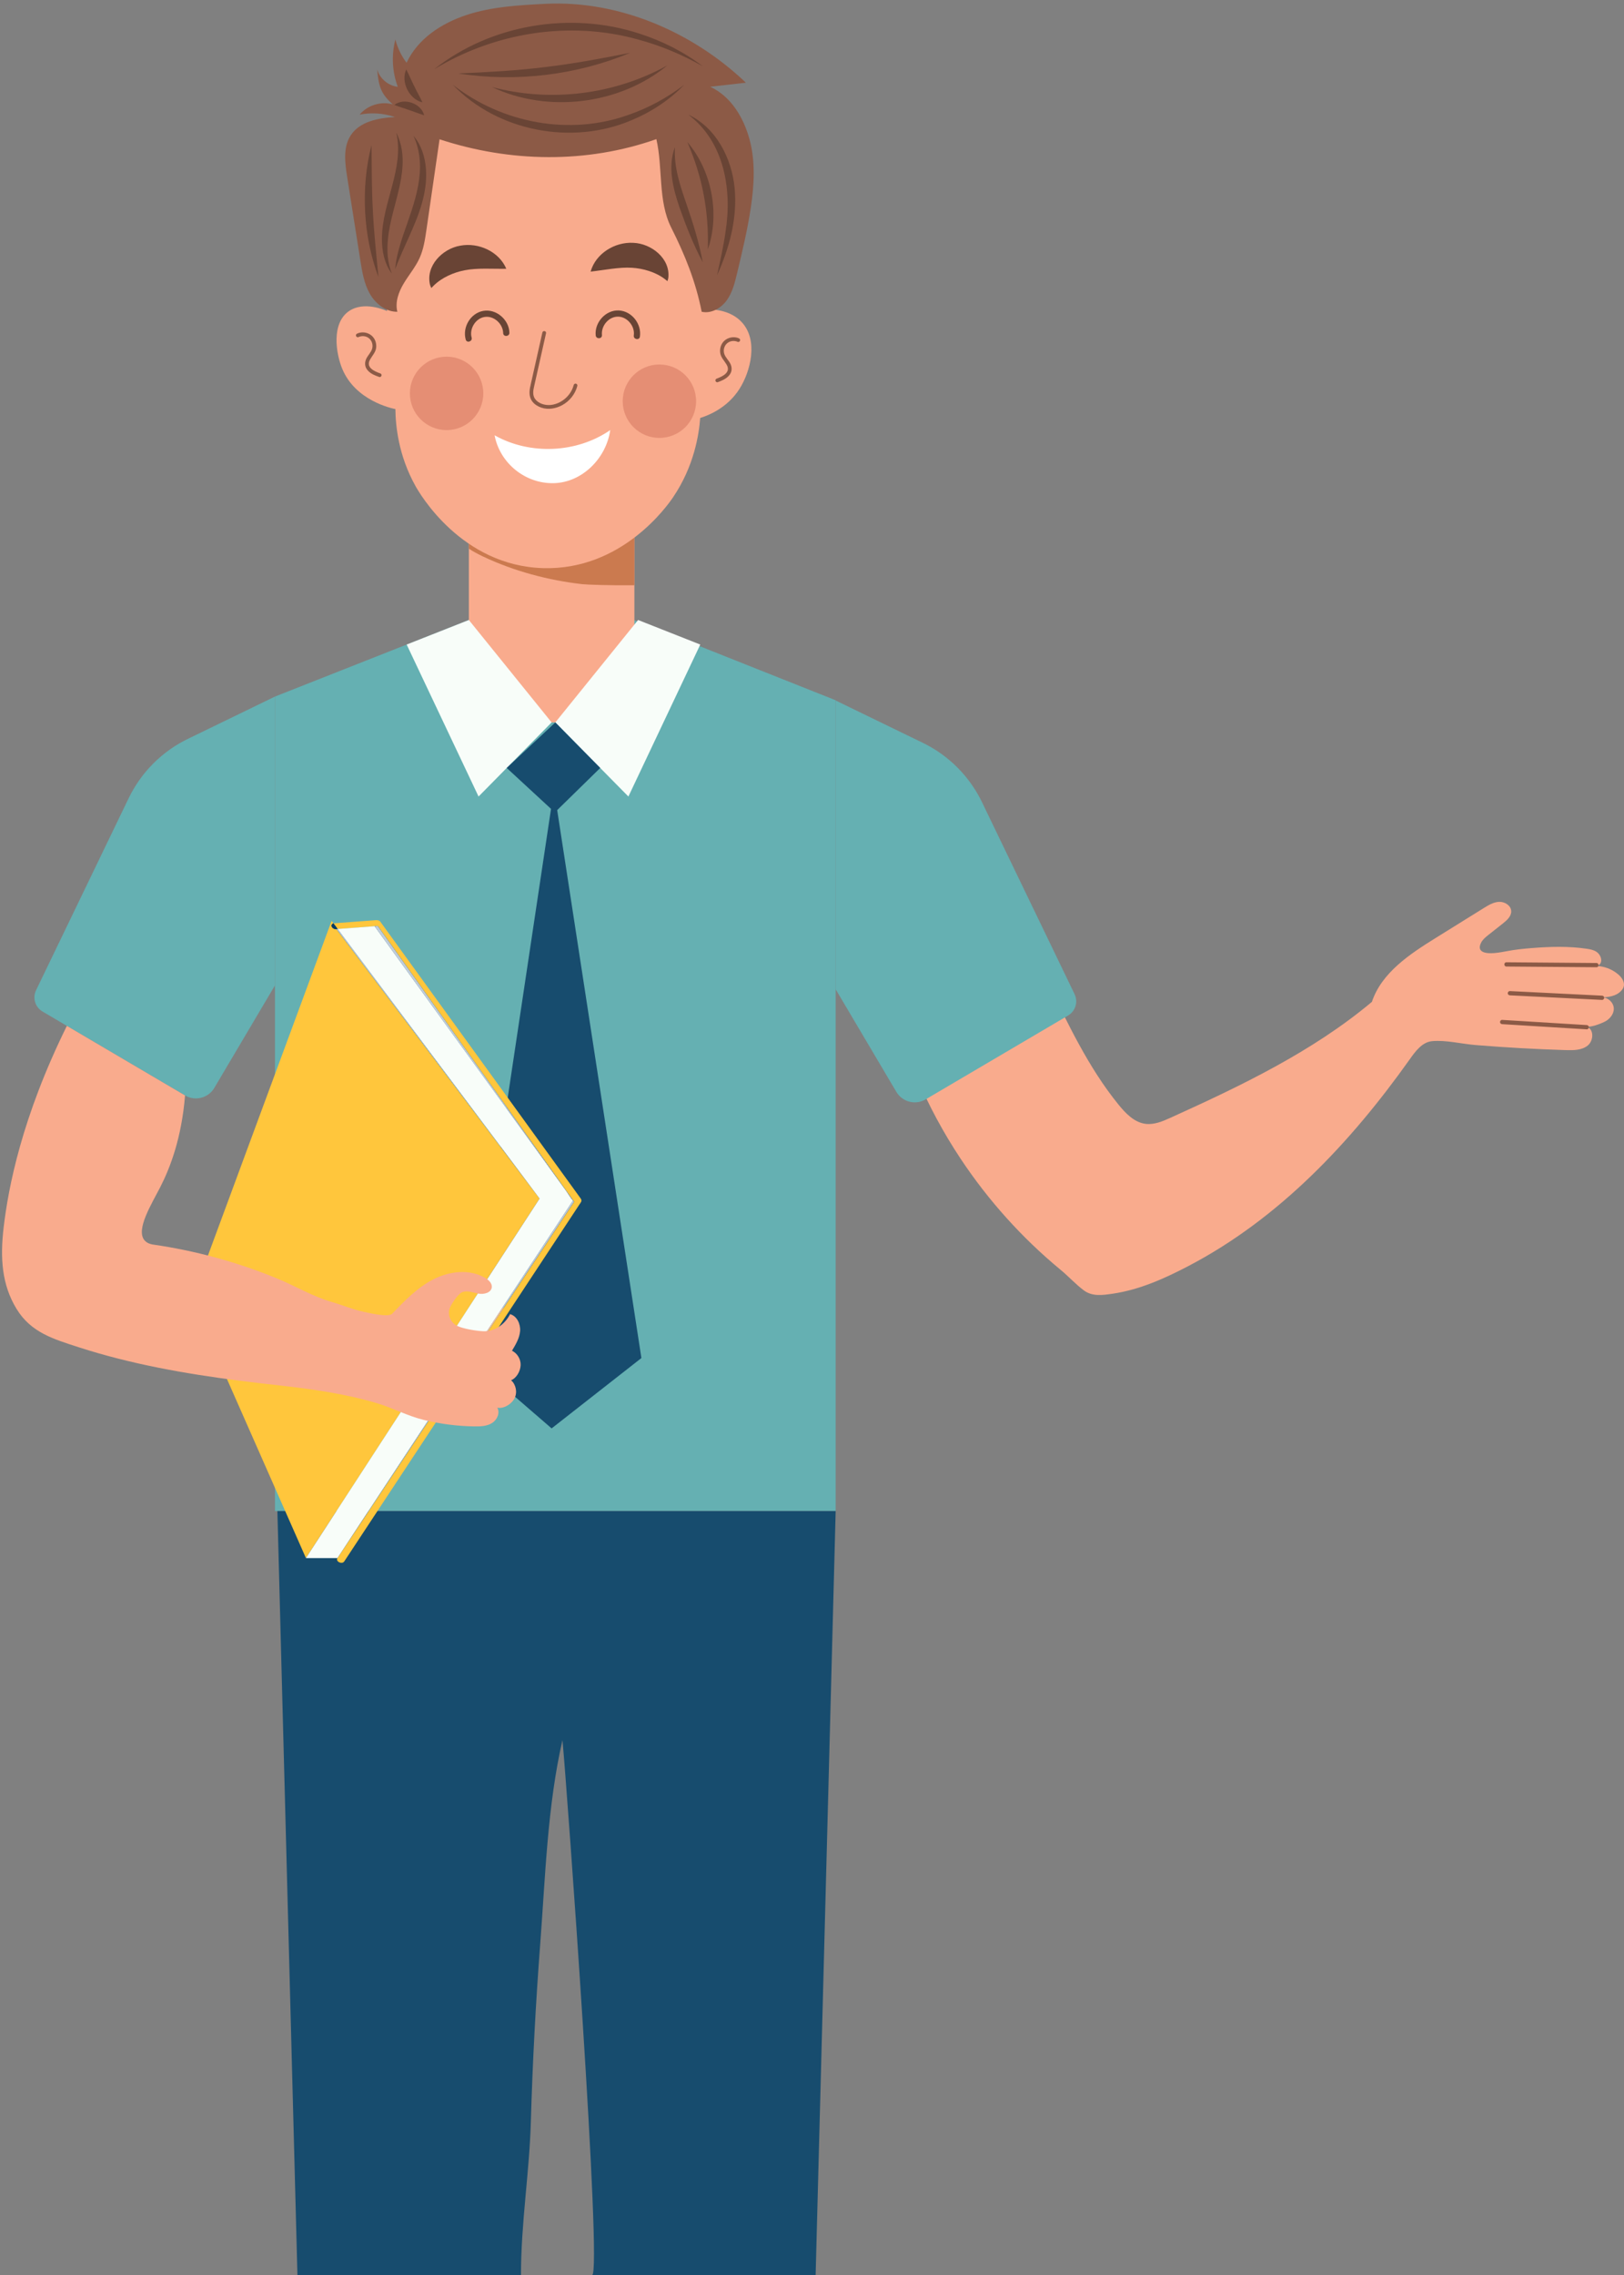 <?xml version="1.0" encoding="UTF-8"?>
<!DOCTYPE svg PUBLIC '-//W3C//DTD SVG 1.0//EN'
          'http://www.w3.org/TR/2001/REC-SVG-20010904/DTD/svg10.dtd'>
<svg height="2003.1" preserveAspectRatio="xMidYMid meet" version="1.0" viewBox="-1.8 -3.1 1430.3 2003.1" width="1430.3" xmlns="http://www.w3.org/2000/svg" xmlns:xlink="http://www.w3.org/1999/xlink" zoomAndPan="magnify"
><rect x="-1.8" y="-3.1" width="1430.3" height="2003.1" fill="#808080" stroke="none"/><defs
  ><clipPath id="a"
    ><path d="M 805 790 L 1428.48 790 L 1428.48 1138 L 805 1138 Z M 805 790"
    /></clipPath
  ></defs
  ><g
  ><g clip-path="url(#a)"
    ><path d="M 805.531 945.199 C 816.18 970.328 829.199 994.441 844.289 1017.172 C 868.637 1053.828 898.383 1086.91 932.328 1114.93 C 939.262 1120.648 945.68 1127.738 952.84 1133.051 C 960.312 1138.59 969.484 1137.191 978.234 1135.91 C 1001.789 1132.469 1023.898 1122.531 1044.84 1111.578 C 1124.98 1069.68 1187.969 1002.52 1239.781 929.578 C 1244.602 922.781 1250.609 914.391 1259.5 913.578 C 1271.641 912.461 1285.711 916.02 1297.891 917.012 C 1324.359 919.16 1350.871 920.648 1377.41 921.461 C 1384.07 921.66 1391.352 921.621 1396.531 917.441 C 1401.719 913.262 1402.211 903.32 1395.98 900.969 C 1401.148 900.75 1406.211 898.891 1410.91 896.738 C 1415.621 894.578 1419.621 890.031 1419.52 884.859 C 1419.398 879.148 1413.559 874.25 1407.922 875.141 C 1414.719 874.879 1421.539 874.129 1426.141 869.121 C 1427.078 868.102 1427.859 866.91 1428.23 865.578 C 1429.352 861.57 1426.59 857.512 1423.43 854.809 C 1417.762 849.949 1410.27 847.25 1402.801 847.391 C 1410.781 847.238 1409.398 838.41 1404.281 834.93 C 1401.801 833.25 1398.762 832.68 1395.809 832.238 C 1379.719 829.84 1363.371 830.34 1347.199 831.621 C 1340.051 832.191 1333.039 832.898 1326.059 834.219 C 1322.18 834.961 1318.262 835.66 1314.328 836.012 C 1307.57 836.609 1297.961 835.73 1302.77 826.641 C 1304.219 823.91 1306.719 821.91 1309.141 819.988 C 1313.41 816.609 1317.672 813.238 1321.941 809.871 C 1325.488 807.051 1329.398 803.512 1329.16 798.988 C 1328.898 794.07 1323.48 790.73 1318.551 790.922 C 1313.621 791.102 1309.191 793.781 1305 796.391 C 1290.891 805.16 1276.781 813.93 1262.672 822.699 C 1239.672 837 1215.039 853.281 1206.469 878.969 C 1154.328 922.711 1091.16 952.922 1029.16 980.98 C 1022.148 984.148 1014.68 987.352 1007.051 986.371 C 997.16 985.102 989.59 977.18 983.297 969.441 C 956.719 936.75 938.809 898.262 920.348 860.73 C 879.121 886.461 842.801 914.012 805.531 945.199" fill="#f9ab8d"
    /></g
    ><g
    ><path d="M 1404.262 844.762 C 1383.621 844.59 1362.988 844.43 1342.359 844.262 C 1336.551 844.219 1330.75 844.172 1324.941 844.121 C 1322.531 844.102 1322.531 847.852 1324.941 847.871 C 1345.57 848.031 1366.211 848.199 1386.84 848.359 C 1392.641 848.41 1398.449 848.449 1404.262 848.5 C 1406.672 848.52 1406.672 844.781 1404.262 844.762" fill="#8c5a46"
    /></g
    ><g
    ><path d="M 1409.199 873.512 C 1398.621 872.988 1388.039 872.461 1377.461 871.941 C 1366.93 871.422 1356.41 870.891 1345.879 870.371 C 1339.922 870.078 1333.949 869.781 1327.988 869.488 C 1326.98 869.43 1326.121 870.379 1326.121 871.359 C 1326.121 872.41 1326.98 873.18 1327.988 873.23 C 1338.57 873.75 1349.148 874.281 1359.73 874.801 C 1370.25 875.32 1380.781 875.852 1391.309 876.371 C 1397.27 876.66 1403.23 876.961 1409.199 877.262 C 1410.211 877.309 1411.07 876.359 1411.07 875.379 C 1411.07 874.328 1410.211 873.559 1409.199 873.512" fill="#8c5a46"
    /></g
    ><g
    ><path d="M 1395.711 899.422 C 1376.352 898.238 1357 897.051 1337.641 895.859 C 1332.148 895.531 1326.672 895.191 1321.18 894.859 C 1320.172 894.789 1319.309 895.762 1319.309 896.73 C 1319.309 897.789 1320.172 898.539 1321.18 898.602 C 1340.539 899.789 1359.898 900.969 1379.25 902.16 C 1384.738 902.5 1390.23 902.828 1395.711 903.172 C 1396.719 903.23 1397.578 902.262 1397.578 901.301 C 1397.578 900.23 1396.719 899.488 1395.711 899.422" fill="#8c5a46"
    /></g
    ><g
    ><path d="M 734.195 1327.301 L 240.383 1327.301 C 240.383 1088.262 240.383 849.219 240.383 610.18 C 321.598 578.121 402.812 546.059 484.027 513.988 C 567.418 547.141 650.809 580.289 734.195 613.441 C 734.195 851.398 734.195 1089.352 734.195 1327.301" fill="#65b0b2"
    /></g
    ><g
    ><path d="M 556.926 395.051 L 556.926 617.262 C 556.926 625.922 549.902 632.941 541.246 632.941 L 426.809 632.941 C 418.152 632.941 411.137 625.922 411.137 617.262 L 411.137 395.051 L 556.926 395.051" fill="#f9ab8d"
    /></g
    ><g
    ><path d="M 556.926 395.051 L 556.926 512.191 C 535.934 512.43 515.16 511.691 510.91 511.211 C 481.074 507.82 450.898 499.781 423.691 486.898 C 419.188 484.77 414.969 482.512 411.137 479.98 L 411.137 395.051 L 556.926 395.051" fill="#cb7a4f"
    /></g
    ><g
    ><path d="M 240.383 610.18 L 163.664 647.43 C 140.879 658.488 122.492 676.922 111.488 699.738 L 29.961 868.738 C 26.691 875.52 29.164 883.672 35.648 887.488 L 161.18 961.379 C 170.133 966.648 181.656 963.68 186.945 954.738 L 240.383 864.441 L 240.383 610.18" fill="#65b0b2"
    /></g
    ><g
    ><path d="M 734.195 613.648 L 810.914 650.898 C 833.699 661.961 852.086 680.391 863.09 703.199 L 944.617 872.211 C 947.891 878.988 945.414 887.141 938.93 890.961 L 813.398 964.852 C 804.449 970.121 792.922 967.148 787.633 958.211 L 734.195 867.898 L 734.195 613.648" fill="#65b0b2"
    /></g
    ><g
    ><path d="M 411.133 542.77 L 484.027 632.941 L 419.676 698.191 L 356.367 564.391 L 411.133 542.77" fill="#f8fdf9"
    /></g
    ><g
    ><path d="M 560.184 542.77 L 487.289 632.941 L 551.645 698.191 L 614.953 564.391 L 560.184 542.77" fill="#f8fdf9"
    /></g
    ><g
    ><path d="M 444.484 673.039 L 483.504 709.059 L 411.133 1191.488 L 484.027 1254.512 L 563.098 1192.57 L 488.93 710.148 L 526.836 673.039 L 487.289 632.941 L 444.484 673.039" fill="#174c6e"
    /></g
    ><g
    ><path d="M 734.195 1327.309 L 716.547 2000 C 716.547 2000 519.793 2000 519.66 2000 C 528.914 2000 497.289 1567.039 493.578 1528.969 C 480.305 1586.719 478.5 1649.301 473.98 1708.531 C 469.996 1760.719 467.242 1812.988 465.719 1865.301 C 464.398 1910.539 457.043 1953.961 457.043 2000 L 260.16 2000 L 248.184 1543.531 L 246.934 1495.82 L 246.797 1490.789 L 246.766 1489.488 L 246.551 1481.141 L 246.512 1479.852 L 246.293 1471.52 L 246.262 1470.23 L 246.086 1463.57 L 246.043 1461.922 L 246.012 1460.629 L 245.793 1452.328 L 245.758 1451.051 L 245.539 1442.77 L 245.512 1441.691 L 245.508 1441.488 L 245.395 1437.199 L 245.383 1436.68 L 245.344 1435.398 L 245.133 1427.09 L 245.094 1425.809 L 244.879 1417.52 L 244.844 1416.238 L 244.629 1407.961 L 244.598 1406.68 L 244.379 1398.422 L 244.348 1397.141 L 244.129 1388.898 L 244.098 1387.621 L 243.996 1383.91 L 243.984 1383.34 L 243.965 1382.629 L 243.746 1374.371 L 243.711 1373.09 L 243.496 1364.828 L 243.461 1363.551 L 243.246 1355.289 L 243.211 1354.02 L 243 1345.77 L 242.961 1344.5 L 242.75 1336.27 L 242.711 1334.988 L 242.633 1331.891 L 242.598 1330.711 L 242.512 1327.309 L 734.195 1327.309" fill="#174c6e"
    /></g
    ><g
    ><path d="M 473.414 1052.191 L 410.406 1149.09 L 393.895 1174.488 L 390.961 1179 L 364.297 1220.012 L 362.621 1222.59 L 361.281 1224.648 L 359.566 1227.289 L 350.582 1241.109 L 330.602 1271.828 L 267.641 1368.672 L 193.281 1200.16 L 167.105 1140.84 C 175.941 1116.93 184.781 1093.012 193.617 1069.102 C 194.738 1066.078 195.852 1063.051 196.977 1060.02 C 198.078 1057.02 199.191 1054.02 200.305 1051.02 C 204.613 1039.359 208.926 1027.699 213.234 1016.039 C 221.496 993.691 229.746 971.352 238.016 949.012 C 255.43 901.891 272.84 854.781 290.25 807.672 C 290.816 808.43 291.383 809.18 291.949 809.941 C 288.684 810.898 290.43 815.211 294.559 814.891 L 312.996 839.359 L 473.414 1052.191" fill="#ffc63c"
    /></g
    ><g
    ><path d="M 389.633 1225.719 C 389.852 1225.762 390.078 1225.781 390.309 1225.809 L 389.492 1227.031 L 387.086 1230.648 C 386.875 1230.629 386.656 1230.602 386.445 1230.559 C 387.227 1229.371 388.012 1228.172 388.809 1226.98 C 389.074 1226.559 389.352 1226.141 389.633 1225.719" fill="#d89375"
    /></g
    ><g
    ><path d="M 473.414 1052.191 L 312.996 839.359 L 294.559 814.891 C 290.43 815.211 288.684 810.898 291.949 809.941 C 293.168 811.559 294.379 813.191 295.598 814.809 C 301.504 822.711 307.422 830.59 313.336 838.488 C 366.688 909.711 420.055 980.961 473.414 1052.191" fill="#013a62"
    /></g
    ><g
    ><path d="M 509.875 1055.301 C 509.477 1056.031 508.941 1056.719 508.477 1057.422 C 505.508 1061.922 502.547 1066.43 499.582 1070.93 C 487.289 1089.57 475.008 1108.211 462.715 1126.859 C 457.871 1134.219 453.016 1141.578 448.164 1148.941 C 441.375 1159.25 434.578 1169.551 427.793 1179.852 C 426.648 1181.578 425.504 1183.309 424.367 1185.039 C 420.34 1191.148 416.316 1197.262 412.289 1203.371 C 412.105 1203.648 411.91 1203.941 411.73 1204.219 C 410.82 1205.602 409.914 1206.969 409 1208.352 C 405.016 1214.398 401.031 1220.461 397.047 1226.5 C 396.863 1226.781 396.68 1227.07 396.488 1227.34 C 395.59 1228.711 394.684 1230.09 393.777 1231.449 C 393.559 1231.789 393.34 1232.129 393.117 1232.461 C 390.535 1236.379 387.961 1240.289 385.379 1244.211 C 376.586 1257.551 367.785 1270.891 358.992 1284.238 L 357.902 1285.898 C 344.613 1306.051 331.332 1326.199 318.051 1346.359 C 312.492 1354.781 306.949 1363.211 301.391 1371.621 C 299.43 1374.609 293.457 1371.648 295.406 1368.691 L 295.766 1368.148 L 352.184 1283.211 L 378.098 1244.191 L 386.18 1232.02 L 387.086 1230.648 L 389.492 1227.031 L 390.309 1225.809 L 402.383 1207.629 L 405.621 1202.738 L 417.633 1184.672 L 420.973 1179.641 L 441.621 1148.551 L 503.773 1054.98 L 503.699 1054.871 L 503.512 1054.602 L 503.496 1054.59 L 503.48 1054.559 L 502.945 1053.809 L 330.887 812.16 L 328.102 812.371 L 324.473 812.648 L 295.598 814.809 C 294.379 813.191 293.168 811.559 291.949 809.941 C 292.23 809.859 292.559 809.801 292.914 809.77 C 304.328 808.922 315.75 808.059 327.164 807.199 C 327.852 807.148 328.551 807.09 329.25 807.039 C 330.824 806.922 332.375 807.309 333.188 808.43 C 333.695 809.141 334.207 809.852 334.723 810.551 C 345.492 825.43 356.266 840.309 367.043 855.199 C 385.715 880.98 404.391 906.762 423.059 932.551 C 441.484 957.988 459.914 983.441 478.34 1008.891 C 488.566 1023.02 498.797 1037.148 509.035 1051.281 C 510.062 1052.699 510.824 1053.59 509.875 1055.301" fill="#ffc63c"
    /></g
    ><g
    ><path d="M 295.598 814.809 L 294.559 814.891 C 290.43 815.211 288.684 810.898 291.949 809.941 C 293.168 811.559 294.379 813.191 295.598 814.809" fill="#013a62"
    /></g
    ><g
    ><path d="M 503.773 1054.98 L 441.621 1148.551 L 420.973 1179.641 L 417.633 1184.672 L 405.621 1202.738 L 402.383 1207.629 L 390.309 1225.809 L 389.492 1227.031 L 387.086 1230.648 L 386.18 1232.02 L 378.098 1244.191 L 352.184 1283.211 L 295.766 1368.148 C 304.121 1355.391 312.562 1342.66 320.961 1329.91 C 331.254 1314.289 341.551 1298.672 351.852 1283.051 C 358.941 1272.289 366.023 1261.531 373.109 1250.781 C 374.559 1248.578 376.016 1246.379 377.473 1244.172 C 380.152 1240.102 382.84 1236.031 385.52 1231.961 C 385.824 1231.488 386.137 1231.031 386.445 1230.559 C 387.227 1229.371 388.012 1228.172 388.809 1226.98 C 389.074 1226.559 389.352 1226.141 389.633 1225.719 C 393.629 1219.66 397.621 1213.602 401.621 1207.539 C 402.684 1205.91 403.766 1204.289 404.836 1202.66 C 408.805 1196.629 412.77 1190.621 416.742 1184.59 C 417.844 1182.922 418.941 1181.25 420.051 1179.578 C 424.418 1172.949 428.785 1166.32 433.156 1159.691 C 435.609 1155.969 438.066 1152.238 440.52 1148.512 C 454.715 1126.98 468.902 1105.449 483.09 1083.91 C 489.684 1073.922 496.27 1063.93 502.863 1053.93 C 500.34 1051.25 498.57 1047.789 496.523 1044.969 C 491.688 1038.289 486.852 1031.609 482.016 1024.93 C 467.293 1004.602 452.566 984.262 437.844 963.93 C 420.812 940.41 403.789 916.891 386.75 893.379 C 372.711 873.988 358.68 854.602 344.637 835.219 C 339.125 827.602 333.613 819.988 328.102 812.371 L 330.887 812.16 L 502.945 1053.809 L 503.48 1054.559 L 503.496 1054.59 L 503.512 1054.602 L 503.699 1054.871 L 503.773 1054.98" fill="#013a62"
    /></g
    ><g
    ><path d="M 502.863 1053.93 C 496.27 1063.93 489.684 1073.922 483.09 1083.91 C 468.902 1105.449 454.715 1126.98 440.52 1148.512 C 438.066 1152.238 435.609 1155.969 433.156 1159.691 C 428.785 1166.32 424.418 1172.949 420.051 1179.578 C 418.941 1181.25 417.844 1182.922 416.742 1184.59 C 412.77 1190.621 408.805 1196.629 404.836 1202.66 C 403.766 1204.289 402.684 1205.91 401.621 1207.539 C 397.621 1213.602 393.629 1219.66 389.633 1225.719 C 389.352 1226.141 389.074 1226.559 388.809 1226.98 C 388.012 1228.172 387.227 1229.371 386.445 1230.559 C 386.137 1231.031 385.824 1231.488 385.52 1231.961 C 382.84 1236.031 380.152 1240.102 377.473 1244.172 C 376.016 1246.379 374.559 1248.578 373.109 1250.781 C 366.023 1261.531 358.941 1272.289 351.852 1283.051 C 341.551 1298.672 331.254 1314.289 320.961 1329.91 C 312.562 1342.66 304.121 1355.391 295.766 1368.148 L 295.406 1368.691 L 267.641 1368.672 L 330.602 1271.828 L 350.582 1241.109 L 359.566 1227.289 L 361.281 1224.648 L 362.621 1222.59 L 364.297 1220.012 L 390.961 1179 L 393.895 1174.488 L 410.406 1149.09 L 473.414 1052.191 C 420.055 980.961 366.688 909.711 313.336 838.488 C 307.422 830.59 301.504 822.711 295.598 814.809 L 324.473 812.648 L 328.102 812.371 C 333.613 819.988 339.125 827.602 344.637 835.219 C 358.68 854.602 372.711 873.988 386.75 893.379 C 403.789 916.891 420.812 940.41 437.844 963.93 C 452.566 984.262 467.293 1004.602 482.016 1024.93 C 486.852 1031.609 491.688 1038.289 496.523 1044.969 C 498.57 1047.789 500.34 1051.25 502.863 1053.93" fill="#f8fdf9"
    /></g
    ><g
    ><path d="M 473.414 1052.191 L 312.996 839.359 L 294.559 814.891 L 295.598 814.809 C 301.504 822.711 307.422 830.59 313.336 838.488 C 366.688 909.711 420.055 980.961 473.414 1052.191" fill="#c2cddb"
    /></g
    ><g
    ><path d="M 503.773 1054.98 L 441.621 1148.551 L 420.973 1179.641 L 417.633 1184.672 L 405.621 1202.738 L 402.383 1207.629 L 390.309 1225.809 L 389.492 1227.031 L 387.086 1230.648 L 386.18 1232.02 L 378.098 1244.191 L 352.184 1283.211 L 295.766 1368.148 C 304.121 1355.391 312.562 1342.66 320.961 1329.91 C 331.254 1314.289 341.551 1298.672 351.852 1283.051 C 358.941 1272.289 366.023 1261.531 373.109 1250.781 C 374.559 1248.578 376.016 1246.379 377.473 1244.172 C 380.152 1240.102 382.84 1236.031 385.52 1231.961 C 385.824 1231.488 386.137 1231.031 386.445 1230.559 C 387.227 1229.371 388.012 1228.172 388.809 1226.98 C 389.074 1226.559 389.352 1226.141 389.633 1225.719 C 393.629 1219.66 397.621 1213.602 401.621 1207.539 C 402.684 1205.91 403.766 1204.289 404.836 1202.66 C 408.805 1196.629 412.77 1190.621 416.742 1184.59 C 417.844 1182.922 418.941 1181.25 420.051 1179.578 C 424.418 1172.949 428.785 1166.32 433.156 1159.691 C 435.609 1155.969 438.066 1152.238 440.52 1148.512 C 454.715 1126.98 468.902 1105.449 483.09 1083.91 C 489.684 1073.922 496.27 1063.93 502.863 1053.93 C 500.34 1051.25 498.57 1047.789 496.523 1044.969 C 491.688 1038.289 486.852 1031.609 482.016 1024.93 C 467.293 1004.602 452.566 984.262 437.844 963.93 C 420.812 940.41 403.789 916.891 386.75 893.379 C 372.711 873.988 358.68 854.602 344.637 835.219 C 339.125 827.602 333.613 819.988 328.102 812.371 L 330.887 812.16 L 502.945 1053.809 L 503.48 1054.559 L 503.496 1054.59 L 503.512 1054.602 L 503.699 1054.871 L 503.773 1054.98" fill="#c2cddb"
    /></g
    ><g
    ><path d="M 386.18 1232.02 L 378.098 1244.191 C 377.887 1244.191 377.676 1244.18 377.473 1244.172 C 380.152 1240.102 382.84 1236.031 385.52 1231.961 C 385.824 1231.488 386.137 1231.031 386.445 1230.559 C 387.227 1229.371 388.012 1228.172 388.809 1226.98 C 389.074 1226.559 389.352 1226.141 389.633 1225.719 C 393.629 1219.66 397.621 1213.602 401.621 1207.539 C 402.684 1205.91 403.766 1204.289 404.836 1202.66 C 408.805 1196.629 412.77 1190.621 416.742 1184.59 C 417.844 1182.922 418.941 1181.25 420.051 1179.578 C 424.418 1172.949 428.785 1166.32 433.156 1159.691 C 435.609 1155.969 438.066 1152.238 440.52 1148.512 C 440.715 1148.52 440.918 1148.52 441.113 1148.531 C 441.281 1148.539 441.453 1148.539 441.621 1148.551 L 420.973 1179.641 L 417.633 1184.672 L 405.621 1202.738 L 402.383 1207.629 L 390.309 1225.809 L 389.492 1227.031 L 387.086 1230.648 L 386.18 1232.02" fill="#f4c09b"
    /></g
    ><g
    ><path d="M 420.973 1179.641 L 417.633 1184.672 C 417.336 1184.648 417.039 1184.621 416.742 1184.59 C 417.844 1182.922 418.941 1181.25 420.051 1179.578 C 420.363 1179.602 420.668 1179.621 420.973 1179.641" fill="#d89375"
    /></g
    ><g
    ><path d="M 405.621 1202.738 L 402.383 1207.629 C 402.129 1207.602 401.875 1207.57 401.621 1207.539 C 402.684 1205.91 403.766 1204.289 404.836 1202.66 C 405.098 1202.691 405.359 1202.719 405.621 1202.738" fill="#d89375"
    /></g
    ><g
    ><path d="M 388.809 1226.98 C 389.035 1227 389.266 1227.012 389.492 1227.031 L 387.086 1230.648 L 386.18 1232.02 C 385.961 1232.012 385.742 1231.98 385.52 1231.961 C 385.824 1231.488 386.137 1231.031 386.445 1230.559 C 387.227 1229.371 388.012 1228.172 388.809 1226.98" fill="#d89375"
    /></g
    ><g
    ><path d="M 1.402 1077.609 C -1.781 1104.77 -0.156 1128.059 12.734 1149.23 C 25.473 1170.148 45.289 1175.852 67.469 1183.051 C 90.406 1190.488 113.852 1196.309 137.492 1201.039 C 161.109 1205.762 184.934 1209.391 208.816 1212.469 C 220.758 1214.012 232.723 1215.398 244.691 1216.73 C 273.133 1219.879 303.285 1224.211 330.672 1232.488 C 344.422 1236.641 357.055 1243.512 371.199 1246.988 C 385.895 1250.602 401 1252.559 416.133 1252.762 C 421.422 1252.828 427.004 1252.609 431.504 1249.828 C 436.008 1247.051 438.82 1240.859 436.184 1236.27 C 441.836 1237.488 448.797 1233.109 451.398 1227.941 C 454 1222.77 452.672 1215.93 448.324 1212.109 C 453.195 1210.211 456.527 1204.078 456.738 1198.852 C 456.949 1193.629 453.832 1188.41 449.125 1186.129 C 452.336 1180.738 455.777 1175.078 456.258 1168.828 C 456.738 1162.578 453.477 1155.559 447.43 1153.922 C 442.887 1162.988 433.652 1169.488 423.523 1168.961 C 417.621 1168.66 406.473 1166.922 400.992 1164.32 C 395.574 1161.75 392.309 1155.262 394.055 1149.398 C 395.184 1145.609 401.516 1136.191 405.113 1134.672 C 409.641 1132.762 414.715 1134.941 419.543 1135.852 C 424.371 1136.77 430.848 1135.109 431.336 1130.219 C 431.68 1126.75 428.668 1123.898 425.676 1122.121 C 412.035 1113.988 394.211 1115.988 380.055 1123.18 C 365.898 1130.379 354.621 1142.051 343.629 1153.52 C 340.215 1157.07 322.242 1152.672 317.914 1151.738 C 308.473 1149.699 299.707 1145.871 290.469 1143.23 C 273.699 1138.441 258.227 1129.059 241.949 1122.391 C 206.961 1108.039 170.203 1098 132.773 1092.629 C 131.227 1092.398 127.695 1091.629 125.359 1088.77 C 117.68 1079.352 131.691 1057.02 139.336 1042.102 C 148.309 1024.59 158.164 998.469 161.18 961.379 C 126.484 940.961 91.793 920.539 57.098 900.121 C 17.34 980.672 5.504 1042.59 1.402 1077.609" fill="#f9ab8d"
    /></g
    ><g
    ><path d="M 614.883 364.91 C 613.785 379.34 609.648 407.191 590.934 434.809 C 585.965 442.141 545.883 499.16 476.473 497.109 C 404.688 494.988 367.922 431.648 364.109 424.809 C 348.934 397.602 346.609 371.398 346.426 357.07 C 342.684 356.309 311.254 349.48 299.684 321.762 C 293.906 307.91 289.938 281.34 305.684 270.719 C 318.723 261.93 336.887 269.738 339.23 270.789 C 336.621 260.961 313.008 165.859 374.648 95.699 C 382.227 87.07 432.809 29.488 501.547 39.422 C 552.797 46.809 582.422 87.16 593.562 102.34 C 644.027 171.07 626.395 253.32 622.648 269.281 C 628.113 269.371 641.926 270.371 651.328 280.379 C 666.398 296.441 659.203 324.039 649.43 339.371 C 638.531 356.461 621.523 362.82 614.883 364.91" fill="#f9ab8d"
    /></g
    ><g
    ><path d="M 535.648 375.57 C 506.156 395.898 464.988 397.738 433.789 380.141 C 438.445 404.762 460.863 422.879 485.914 422.301 C 510.965 421.719 532.141 400.379 535.648 375.57" fill="#fff"
    /></g
    ><g
    ><path d="M 413.578 294.121 C 411.441 286.469 416.883 277.352 424.836 275.988 C 433.188 274.57 441.152 282 441.355 290.18 C 441.445 293.719 446.938 293.371 446.848 289.828 C 446.562 278.391 435.238 268.559 423.801 270.621 C 412.527 272.66 405.336 285.039 408.367 295.871 C 409.32 299.281 414.531 297.531 413.578 294.121" fill="#694435"
    /></g
    ><g
    ><path d="M 475.879 289.648 C 473.934 298.309 471.992 306.969 470.051 315.621 C 469.082 319.949 468.109 324.281 467.141 328.609 C 466.648 330.801 466.16 332.98 465.668 335.172 C 465.234 337.102 464.789 339.031 464.629 341.012 C 464.34 344.488 465.012 347.961 467.27 350.711 C 469.297 353.18 472.031 354.809 475.047 355.809 C 481.145 357.84 487.836 356.621 493.383 353.602 C 499.887 350.059 504.867 343.809 506.684 336.609 C 506.902 335.75 506.246 334.84 505.402 334.66 C 504.496 334.48 503.672 335.078 503.449 335.949 C 502.039 341.539 498.309 346.512 493.434 349.719 C 490.957 351.352 488.277 352.5 485.34 353.121 C 482.66 353.691 479.969 353.672 477.301 353.031 C 474.812 352.441 472.426 351.301 470.566 349.461 C 469.812 348.719 468.996 347.57 468.602 346.641 C 467.969 345.141 467.789 343.578 467.848 341.961 C 467.91 340.16 468.336 338.359 468.727 336.609 C 469.184 334.57 469.645 332.531 470.102 330.488 C 471.023 326.379 471.941 322.27 472.863 318.172 C 474.945 308.891 477.027 299.602 479.109 290.32 C 479.574 288.25 476.344 287.578 475.879 289.648" fill="#8c5a46"
    /></g
    ><g
    ><path d="M 444.121 233.539 C 432.207 233.762 418.754 232.641 407.531 234.84 C 398.027 236.641 387.441 241.148 380.156 248.371 C 379.508 249.031 378.855 249.738 378.078 250.488 C 377.602 249.57 377.254 248.609 376.914 247.609 C 372.965 231.07 387.777 215.852 403.602 213.191 C 419.621 210.199 437.672 218.301 444.121 233.539" fill="#694435"
    /></g
    ><g
    ><path d="M 556.398 292.23 C 557.543 284.371 550.98 276.02 542.922 275.691 C 534.457 275.34 527.504 283.738 528.348 291.871 C 528.711 295.391 523.219 295.738 522.855 292.219 C 521.676 280.84 531.652 269.648 543.262 270.23 C 554.699 270.809 563.414 282.172 561.793 293.309 C 561.285 296.809 555.891 295.73 556.398 292.23" fill="#694435"
    /></g
    ><g
    ><path d="M 518.371 236.039 C 530.219 234.738 543.418 231.922 554.828 232.66 C 564.484 233.238 575.562 236.359 583.707 242.59 C 584.434 243.16 585.172 243.781 586.039 244.43 C 586.395 243.461 586.617 242.461 586.824 241.422 C 588.633 224.512 571.996 211.309 555.961 210.691 C 539.688 209.77 522.82 220.109 518.371 236.039" fill="#694435"
    /></g
    ><g
    ><path d="M 385.328 119.539 C 381.48 146.07 377.633 172.602 373.785 199.129 C 372.555 207.609 371.289 216.211 367.773 224.02 C 364.164 232.031 358.359 238.828 353.836 246.359 C 349.309 253.891 346.004 262.879 348.168 271.398 C 337.977 271.539 328.848 264.262 323.836 255.379 C 318.828 246.512 317.152 236.191 315.562 226.129 C 311.684 201.57 307.805 177.012 303.922 152.449 C 301.98 140.16 300.289 126.602 307.035 116.148 C 314.969 103.859 331.398 100.711 346.008 99.969 C 336.086 96.539 325.25 95.801 314.949 97.828 C 321.812 89.531 333.758 85.82 344.117 88.781 C 333.148 79.172 331.75 72.172 330.367 58.109 C 332.73 66.148 340.219 72.43 348.551 73.352 C 343.598 60.141 342.844 45.379 346.43 31.73 C 348.332 39.102 351.695 46.078 356.27 52.16 C 366.234 31.012 386.688 17.559 408.867 10.172 C 431.047 2.781 454.727 1.5 478.074 0.281 C 542.926 -3.109 608.156 24.871 655.125 69.719 C 644.641 70.91 634.16 72.102 623.676 73.289 C 641.953 81.648 653.203 100.5 658.41 119.91 C 663.613 139.32 662.43 159.891 659.449 179.762 C 656.535 199.191 651.961 218.32 647.387 237.43 C 645.391 245.77 643.289 254.34 638.277 261.301 C 633.262 268.262 624.559 273.281 616.191 271.391 C 610.953 244.809 601.508 221.41 589.324 197.211 C 577.566 173.84 582.145 144.891 576.285 119.398 C 514.746 141.07 447.312 139.91 385.328 119.539" fill="#8c5a46"
    /></g
    ><g
    ><path d="M 313.828 293.719 C 316.945 292.262 320.734 292.621 323.344 294.879 C 325.887 297.078 326.848 300.699 325.965 303.871 C 324.992 307.352 321.816 310.02 320.48 313.449 C 319.746 315.328 319.52 317.281 320.012 319.262 C 320.406 320.852 321.332 322.238 322.445 323.422 C 325.035 326.172 328.785 327.641 332.293 328.82 C 333.137 329.102 334.078 328.34 334.242 327.539 C 334.441 326.578 333.809 325.871 332.961 325.59 C 332.84 325.551 332.48 325.422 332.496 325.43 C 332.535 325.441 332.207 325.328 332.109 325.289 C 331.711 325.141 331.309 324.988 330.914 324.828 C 330.141 324.52 329.379 324.18 328.633 323.801 C 327.145 323.039 326.051 322.371 324.891 321.211 C 324.414 320.738 324.098 320.359 323.688 319.641 C 323.473 319.262 323.52 319.359 323.355 318.91 C 323.301 318.762 323.25 318.602 323.203 318.449 C 323.176 318.34 323.145 318.23 323.121 318.129 C 323.16 318.301 323.121 318.129 323.105 318.051 C 322.836 316.328 323.336 314.879 324.18 313.371 C 326.078 309.969 329.008 307.102 329.488 303.059 C 329.949 299.148 328.562 295.031 325.551 292.43 C 322.117 289.461 316.906 288.66 312.773 290.59 C 311.969 290.969 311.43 291.77 311.738 292.68 C 311.996 293.449 313.016 294.102 313.828 293.719" fill="#8c5a46"
    /></g
    ><g
    ><path d="M 647.938 297.891 C 644.785 296.512 641.008 296.961 638.449 299.281 C 635.961 301.531 635.082 305.18 636.039 308.32 C 637.09 311.781 640.328 314.379 641.742 317.77 C 642.523 319.641 642.797 321.578 642.352 323.57 C 641.992 325.172 641.102 326.578 640.016 327.789 C 637.488 330.59 633.773 332.16 630.297 333.41 C 629.457 333.719 628.5 332.969 628.316 332.18 C 628.098 331.219 628.711 330.5 629.551 330.199 C 629.672 330.148 630.027 330.02 630.012 330.031 C 629.977 330.039 630.301 329.922 630.395 329.879 C 630.793 329.73 631.188 329.559 631.582 329.391 C 632.348 329.059 633.102 328.711 633.836 328.309 C 635.309 327.52 636.387 326.82 637.52 325.641 C 637.984 325.148 638.293 324.762 638.684 324.039 C 638.891 323.648 638.848 323.75 639 323.301 C 639.051 323.148 639.098 322.988 639.141 322.828 C 639.168 322.719 639.195 322.621 639.215 322.512 C 639.18 322.68 639.219 322.512 639.227 322.43 C 639.457 320.711 638.926 319.262 638.047 317.781 C 636.07 314.422 633.07 311.621 632.5 307.59 C 631.945 303.699 633.234 299.551 636.184 296.879 C 639.551 293.828 644.742 292.91 648.914 294.738 C 649.73 295.102 650.289 295.891 650.004 296.809 C 649.762 297.578 648.758 298.25 647.938 297.891" fill="#8c5a46"
    /></g
    ><g
    ><path d="M 611.273 350.129 C 611.273 367.98 596.805 382.449 578.953 382.449 C 561.105 382.449 546.637 367.98 546.637 350.129 C 546.637 332.281 561.105 317.809 578.953 317.809 C 596.805 317.809 611.273 332.281 611.273 350.129" fill="#e58e74"
    /></g
    ><g
    ><path d="M 423.84 343.25 C 423.84 361.102 409.371 375.57 391.523 375.57 C 373.676 375.57 359.203 361.102 359.203 343.25 C 359.203 325.398 373.676 310.93 391.523 310.93 C 409.371 310.93 423.84 325.398 423.84 343.25" fill="#e58e74"
    /></g
    ><g
    ><path d="M 362.41 116.59 C 369.305 124.52 372.598 135.25 373.34 145.66 C 374.938 166.75 366.746 187.031 358.281 205.73 C 354.086 215.039 349.895 224.23 346.219 233.859 C 347.105 223.578 350.086 213.539 353.312 203.789 C 362.965 175.891 375.621 145.449 362.41 116.59" fill="#694435"
    /></g
    ><g
    ><path d="M 347.215 113.57 C 362.219 143.801 342.789 176.52 339.902 207.148 C 338.793 217.5 339.41 227.898 343.254 237.75 C 336.715 229.051 334.461 217.609 334.578 206.859 C 334.703 175.16 354.441 145.469 347.215 113.57" fill="#694435"
    /></g
    ><g
    ><path d="M 325.418 124.68 C 325.629 144.191 325.516 163.422 326.617 182.82 C 327.559 202.23 329.672 221.34 331.48 240.77 C 317.977 204.859 315.762 161.809 325.418 124.68" fill="#694435"
    /></g
    ><g
    ><path d="M 371.797 98.41 C 366.949 96.898 363.164 95.352 358.652 93.828 C 354.48 92.371 349.816 90.961 345.496 89.281 C 354.059 82.621 369.18 87.898 371.797 98.41" fill="#694435"
    /></g
    ><g
    ><path d="M 370.258 87.02 C 358.578 84.371 350.93 68.891 355.996 58.02 C 358.645 63.16 360.492 67.68 362.949 72.609 C 365.336 77.57 367.793 81.801 370.258 87.02" fill="#694435"
    /></g
    ><g
    ><path d="M 380.609 57.859 C 430.465 18.27 500.812 6.691 561.199 26.441 C 581.363 32.91 600.504 42.559 617.199 55.27 C 598.961 44.941 579.672 36.891 559.695 31.559 C 499.465 14.898 433.91 25.539 380.609 57.859" fill="#694435"
    /></g
    ><g
    ><path d="M 401.766 61.57 C 427.332 60.469 452.645 59.121 477.973 56 C 503.32 53.02 528.23 48.34 553.332 43.359 C 506.086 63.09 452.34 69.512 401.766 61.57" fill="#694435"
    /></g
    ><g
    ><path d="M 396.945 71.461 C 440.457 105.488 500.148 116.77 552.293 97.84 C 569.547 91.828 585.855 82.949 600.652 71.66 C 587.723 85.09 571.645 95.629 554.191 102.828 C 501.887 125.109 436.355 112.602 396.945 71.461" fill="#694435"
    /></g
    ><g
    ><path d="M 431.551 73.551 C 483.32 87.211 539.004 80.309 585.918 54.52 C 543.895 89.051 480.703 96.809 431.551 73.551" fill="#694435"
    /></g
    ><g
    ><path d="M 604.383 97.84 C 629.02 109.289 642.707 136.41 645.227 162.578 C 647.699 189.078 640.605 215.391 629.73 239.219 C 632.516 226.469 635.395 213.859 637.168 201.172 C 643.137 164.09 636.141 121.621 604.383 97.84" fill="#694435"
    /></g
    ><g
    ><path d="M 603.617 122.051 C 625.09 146.969 632.441 185.391 621.605 216.469 C 622.543 182.828 616.891 152.969 603.617 122.051" fill="#694435"
    /></g
    ><g
    ><path d="M 592.633 126.512 C 591.617 144.281 597.246 160.43 602.934 176.949 C 608.641 193.59 613.91 210.41 617.121 227.801 C 608.781 212.148 602.402 195.809 596.52 179.148 C 590.895 162.648 586.098 143.512 592.633 126.512" fill="#694435"
    /></g
  ></g
></svg
>
